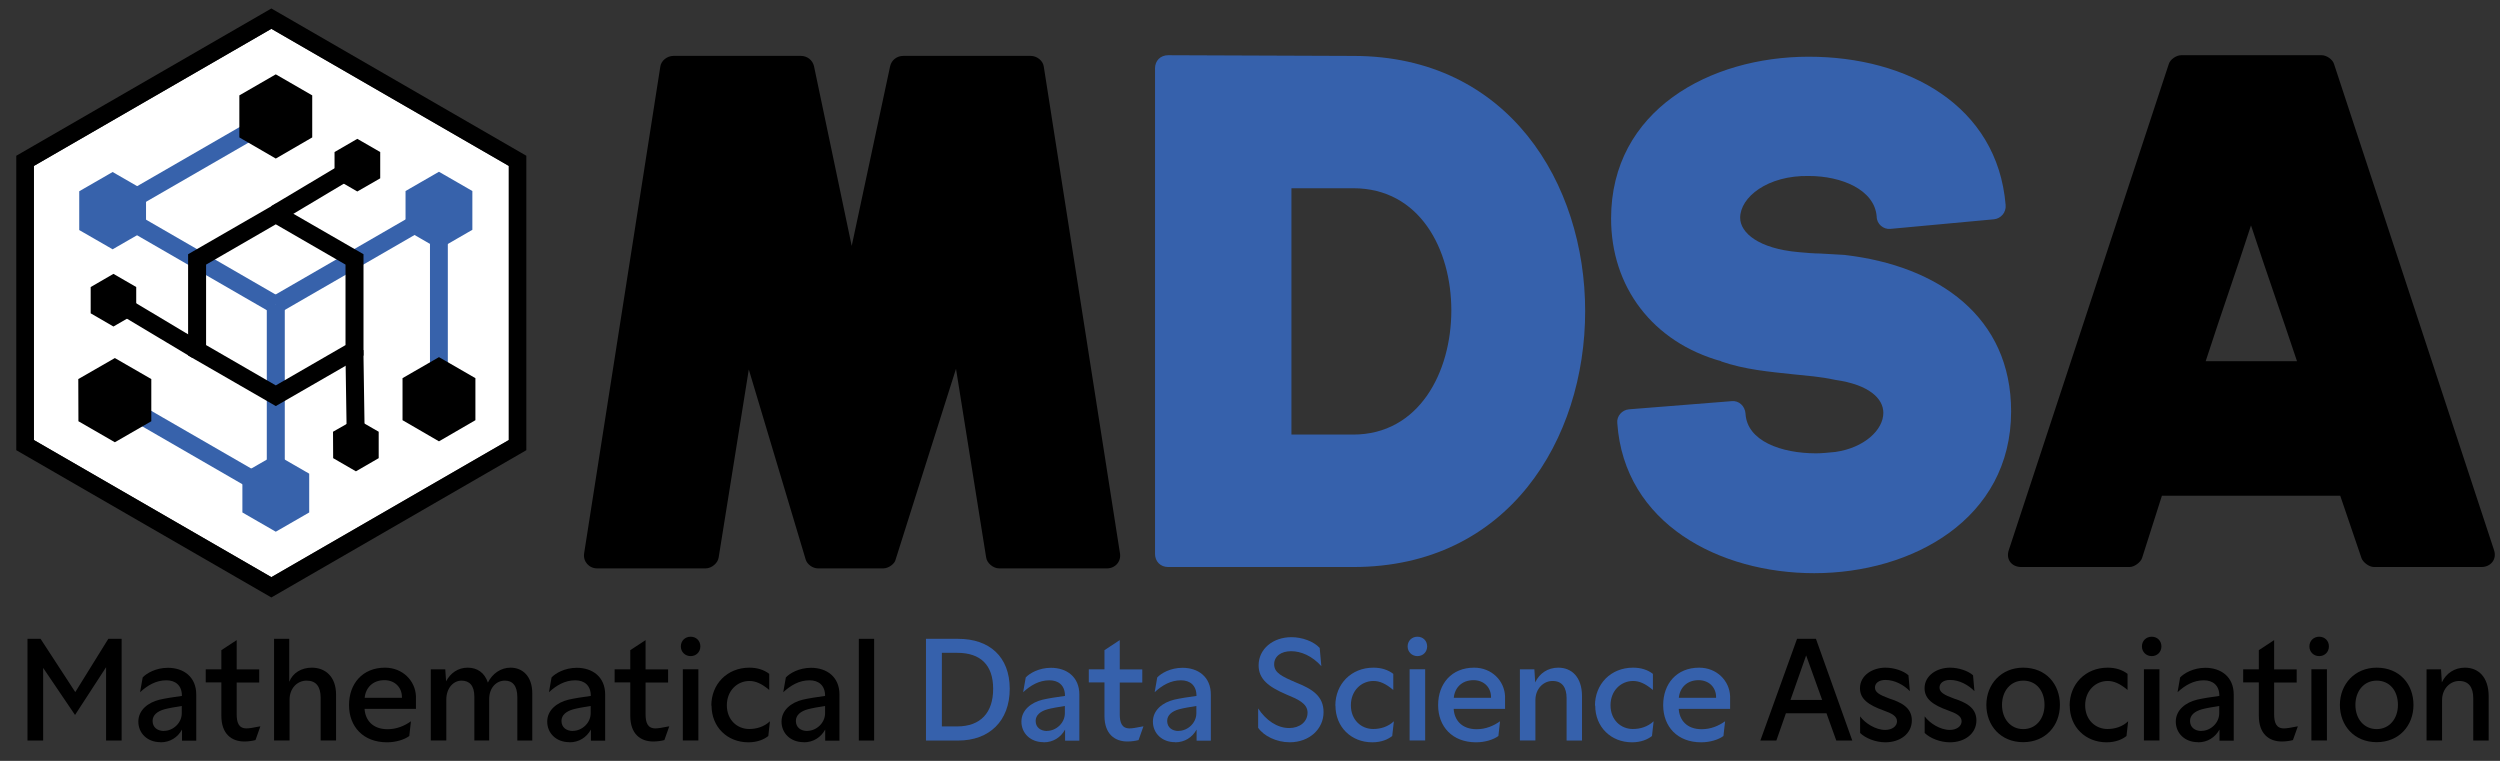 <svg width="92" height="28" viewBox="0 0 92 28" fill="none" xmlns="http://www.w3.org/2000/svg">
<rect x="0" y="0" width="92" height="28" fill="#333333" stroke="none"/>
<g clip-path="url(#clip0_2525_2211)">
<path d="M1.012 23.509H1.493L2.77 25.469L3.986 23.509H4.476V27.252H3.904V24.553L2.761 26.311L1.588 24.579V27.252H1.012V23.509Z" fill="black"/>
<path d="M5.903 27.312C5.422 27.312 5.091 26.982 5.091 26.556C5.091 26.131 5.447 25.851 5.873 25.748C6.053 25.705 6.419 25.645 6.694 25.61V25.602C6.694 25.219 6.453 25.035 6.122 25.035C5.744 25.035 5.43 25.219 5.155 25.473L5.25 24.931C5.387 24.781 5.731 24.575 6.178 24.575C6.754 24.575 7.222 24.906 7.222 25.559V27.257H6.698V26.848C6.539 27.136 6.26 27.317 5.911 27.317L5.903 27.312ZM6.036 26.896C6.367 26.896 6.689 26.608 6.689 26.247V25.98C6.483 26.01 6.178 26.066 6.053 26.101C5.791 26.174 5.615 26.315 5.615 26.53C5.615 26.771 5.8 26.9 6.032 26.9L6.036 26.896Z" fill="black"/>
<path d="M8.146 26.337V25.112H7.571V24.631H8.146V23.926L8.71 23.556V24.635H9.539V25.116H8.71V26.281C8.71 26.582 8.778 26.805 9.071 26.805C9.165 26.805 9.303 26.784 9.582 26.728L9.402 27.235C9.29 27.265 9.135 27.287 8.993 27.287C8.525 27.287 8.146 27.012 8.146 26.341V26.337Z" fill="black"/>
<path d="M10.081 23.509H10.644V25.09C10.777 24.759 11.095 24.57 11.473 24.57C11.963 24.57 12.367 24.888 12.367 25.563V27.248H11.8V25.675C11.8 25.262 11.628 25.047 11.284 25.047C10.94 25.047 10.656 25.327 10.656 25.748V27.248H10.085V23.504L10.081 23.509Z" fill="black"/>
<path d="M12.844 25.946C12.844 25.163 13.338 24.57 14.168 24.57C14.821 24.57 15.286 25.056 15.307 25.623V26.087H13.416C13.442 26.496 13.708 26.835 14.263 26.835C14.594 26.835 14.882 26.715 15.122 26.543L15.062 27.085C14.882 27.218 14.572 27.317 14.241 27.317C13.364 27.317 12.844 26.736 12.844 25.95V25.946ZM14.791 25.679V25.653C14.791 25.292 14.525 25.03 14.146 25.03C13.717 25.03 13.455 25.31 13.42 25.679H14.791Z" fill="black"/>
<path d="M18.578 25.047C18.264 25.047 18.002 25.31 18.002 25.727V27.248H17.456V25.636C17.456 25.224 17.271 25.047 16.983 25.047C16.695 25.047 16.424 25.31 16.424 25.748V27.248H15.853V24.631H16.386L16.416 25.073C16.575 24.768 16.858 24.57 17.211 24.57C17.563 24.57 17.834 24.755 17.954 25.12C18.118 24.79 18.427 24.57 18.788 24.57C19.227 24.57 19.588 24.88 19.588 25.52V27.252H19.038V25.658C19.038 25.224 18.853 25.047 18.582 25.047H18.578Z" fill="black"/>
<path d="M20.95 27.312C20.469 27.312 20.138 26.982 20.138 26.556C20.138 26.131 20.495 25.851 20.92 25.748C21.101 25.705 21.466 25.645 21.741 25.61V25.602C21.741 25.219 21.5 25.035 21.169 25.035C20.791 25.035 20.477 25.219 20.202 25.473L20.297 24.931C20.434 24.781 20.778 24.575 21.225 24.575C21.801 24.575 22.27 24.906 22.27 25.559V27.257H21.745V26.848C21.586 27.136 21.307 27.317 20.959 27.317L20.95 27.312ZM21.084 26.896C21.414 26.896 21.737 26.608 21.737 26.247V25.98C21.53 26.01 21.225 26.066 21.101 26.101C20.838 26.174 20.662 26.315 20.662 26.53C20.662 26.771 20.847 26.9 21.079 26.9L21.084 26.896Z" fill="black"/>
<path d="M23.194 26.337V25.112H22.618V24.631H23.194V23.926L23.757 23.556V24.635H24.586V25.116H23.757V26.281C23.757 26.582 23.826 26.805 24.118 26.805C24.212 26.805 24.35 26.784 24.629 26.728L24.449 27.235C24.337 27.265 24.182 27.287 24.04 27.287C23.572 27.287 23.194 27.012 23.194 26.341V26.337Z" fill="black"/>
<path d="M25.055 23.788C25.055 23.582 25.209 23.431 25.416 23.431C25.622 23.431 25.773 23.582 25.773 23.788C25.773 23.994 25.618 24.145 25.416 24.145C25.214 24.145 25.055 23.994 25.055 23.788ZM25.128 24.63H25.7V27.248H25.128V24.63Z" fill="black"/>
<path d="M26.177 25.963C26.177 25.181 26.753 24.57 27.578 24.57C27.866 24.57 28.115 24.648 28.308 24.798V25.391C28.025 25.151 27.801 25.06 27.578 25.06C27.135 25.06 26.748 25.413 26.748 25.954C26.748 26.496 27.131 26.827 27.569 26.827C27.844 26.827 28.119 26.745 28.334 26.543L28.274 27.085C28.124 27.205 27.883 27.317 27.539 27.317C26.765 27.317 26.185 26.754 26.185 25.967L26.177 25.963Z" fill="black"/>
<path d="M29.572 27.312C29.091 27.312 28.76 26.982 28.76 26.556C28.76 26.131 29.116 25.851 29.542 25.748C29.722 25.705 30.088 25.645 30.363 25.61V25.602C30.363 25.219 30.122 25.035 29.791 25.035C29.413 25.035 29.099 25.219 28.824 25.473L28.919 24.931C29.056 24.781 29.4 24.575 29.847 24.575C30.423 24.575 30.892 24.906 30.892 25.559V27.257H30.367V26.848C30.208 27.136 29.929 27.317 29.581 27.317L29.572 27.312ZM29.709 26.896C30.04 26.896 30.363 26.608 30.363 26.247V25.98C30.157 26.01 29.851 26.066 29.727 26.101C29.465 26.174 29.288 26.315 29.288 26.53C29.288 26.771 29.473 26.9 29.705 26.9L29.709 26.896Z" fill="black"/>
<path d="M31.605 23.509H32.168V27.252H31.605V23.509Z" fill="black"/>
<path d="M34.076 23.509H35.263C36.406 23.509 37.158 24.162 37.158 25.348C37.158 26.535 36.406 27.252 35.263 27.252H34.076V23.509ZM36.548 25.348C36.548 24.476 36.088 24.024 35.228 24.024H34.661V26.732H35.228C36.088 26.732 36.548 26.221 36.548 25.353V25.348Z" fill="#3661AC"/>
<path d="M38.4 27.312C37.919 27.312 37.588 26.982 37.588 26.556C37.588 26.131 37.944 25.851 38.37 25.748C38.55 25.705 38.916 25.645 39.191 25.61V25.602C39.191 25.219 38.95 25.035 38.619 25.035C38.241 25.035 37.927 25.219 37.652 25.473L37.747 24.931C37.884 24.781 38.228 24.575 38.675 24.575C39.251 24.575 39.72 24.906 39.72 25.559V27.257H39.195V26.848C39.036 27.136 38.757 27.317 38.409 27.317L38.4 27.312ZM38.533 26.896C38.864 26.896 39.187 26.608 39.187 26.247V25.98C38.98 26.01 38.675 26.066 38.55 26.101C38.288 26.174 38.112 26.315 38.112 26.53C38.112 26.771 38.297 26.9 38.529 26.9L38.533 26.896Z" fill="#3661AC"/>
<path d="M40.644 26.337V25.112H40.068V24.631H40.644V23.926L41.207 23.556V24.635H42.036V25.116H41.207V26.281C41.207 26.582 41.276 26.805 41.568 26.805C41.662 26.805 41.8 26.784 42.079 26.728L41.899 27.235C41.787 27.265 41.632 27.287 41.49 27.287C41.022 27.287 40.644 27.012 40.644 26.341V26.337Z" fill="#3661AC"/>
<path d="M43.24 27.312C42.758 27.312 42.427 26.982 42.427 26.556C42.427 26.131 42.784 25.851 43.209 25.748C43.39 25.705 43.755 25.645 44.03 25.61V25.602C44.03 25.219 43.79 25.035 43.459 25.035C43.081 25.035 42.767 25.219 42.492 25.473L42.586 24.931C42.724 24.781 43.068 24.575 43.515 24.575C44.091 24.575 44.559 24.906 44.559 25.559V27.257H44.035V26.848C43.876 27.136 43.596 27.317 43.248 27.317L43.24 27.312ZM43.373 26.896C43.704 26.896 44.026 26.608 44.026 26.247V25.98C43.82 26.01 43.515 26.066 43.39 26.101C43.128 26.174 42.952 26.315 42.952 26.53C42.952 26.771 43.136 26.9 43.368 26.9L43.373 26.896Z" fill="#3661AC"/>
<path d="M46.3 26.771V26.07C46.588 26.508 47 26.792 47.443 26.792C47.821 26.792 48.118 26.569 48.118 26.225C48.118 25.881 47.753 25.73 47.323 25.55C46.674 25.271 46.317 24.987 46.317 24.484C46.317 23.887 46.837 23.448 47.525 23.448C47.907 23.448 48.333 23.594 48.565 23.844L48.625 24.514C48.285 24.136 47.877 23.964 47.512 23.964C47.147 23.964 46.889 24.149 46.889 24.445C46.889 24.759 47.168 24.892 47.714 25.125C48.303 25.361 48.707 25.623 48.707 26.208C48.707 26.826 48.187 27.316 47.46 27.316C46.97 27.316 46.498 27.08 46.295 26.775L46.3 26.771Z" fill="#3661AC"/>
<path d="M49.141 25.963C49.141 25.181 49.717 24.57 50.542 24.57C50.83 24.57 51.079 24.648 51.273 24.798V25.391C50.989 25.151 50.765 25.06 50.542 25.06C50.099 25.06 49.712 25.413 49.712 25.954C49.712 26.496 50.095 26.827 50.533 26.827C50.804 26.827 51.083 26.745 51.294 26.543L51.234 27.085C51.083 27.205 50.843 27.317 50.499 27.317C49.725 27.317 49.145 26.754 49.145 25.967L49.141 25.963Z" fill="#3661AC"/>
<path d="M51.801 23.788C51.801 23.582 51.956 23.431 52.162 23.431C52.369 23.431 52.519 23.582 52.519 23.788C52.519 23.994 52.364 24.145 52.162 24.145C51.96 24.145 51.801 23.994 51.801 23.788ZM51.874 24.63H52.446V27.248H51.874V24.63Z" fill="#3661AC"/>
<path d="M52.923 25.946C52.923 25.163 53.417 24.57 54.247 24.57C54.9 24.57 55.364 25.056 55.386 25.623V26.087H53.495C53.52 26.496 53.787 26.835 54.341 26.835C54.672 26.835 54.96 26.715 55.201 26.543L55.141 27.085C54.96 27.218 54.651 27.317 54.32 27.317C53.443 27.317 52.923 26.736 52.923 25.95V25.946ZM54.87 25.679V25.653C54.87 25.292 54.603 25.03 54.225 25.03C53.795 25.03 53.533 25.31 53.499 25.679H54.87Z" fill="#3661AC"/>
<path d="M57.131 25.06C56.804 25.06 56.503 25.34 56.503 25.765V27.248H55.932V24.631H56.465L56.495 25.112C56.654 24.777 56.959 24.57 57.346 24.57C57.836 24.57 58.218 24.914 58.218 25.623V27.252H57.651V25.696C57.651 25.288 57.479 25.06 57.135 25.06H57.131Z" fill="#3661AC"/>
<path d="M58.695 25.963C58.695 25.181 59.271 24.57 60.096 24.57C60.384 24.57 60.634 24.648 60.827 24.798V25.391C60.543 25.151 60.32 25.06 60.096 25.06C59.654 25.06 59.267 25.413 59.267 25.954C59.267 26.496 59.649 26.827 60.088 26.827C60.363 26.827 60.638 26.745 60.853 26.543L60.793 27.085C60.642 27.205 60.401 27.317 60.058 27.317C59.284 27.317 58.704 26.754 58.704 25.967L58.695 25.963Z" fill="#3661AC"/>
<path d="M61.205 25.946C61.205 25.163 61.7 24.57 62.529 24.57C63.182 24.57 63.647 25.056 63.668 25.623V26.087H61.777C61.803 26.496 62.069 26.835 62.623 26.835C62.955 26.835 63.242 26.715 63.483 26.543L63.423 27.085C63.242 27.218 62.933 27.317 62.602 27.317C61.725 27.317 61.205 26.736 61.205 25.95V25.946ZM63.152 25.679V25.653C63.152 25.292 62.886 25.03 62.508 25.03C62.078 25.03 61.816 25.31 61.781 25.679H63.152Z" fill="#3661AC"/>
<path d="M66.135 23.509H66.827L68.164 27.252H67.575L67.214 26.247H65.722L65.37 27.252H64.781L66.131 23.509H66.135ZM67.055 25.757L66.466 24.119L65.89 25.757H67.055Z" fill="black"/>
<path d="M68.452 26.973V26.363C68.636 26.616 69.023 26.861 69.376 26.861C69.625 26.861 69.81 26.728 69.81 26.543C69.81 26.358 69.629 26.255 69.311 26.143C68.765 25.946 68.447 25.727 68.447 25.327C68.447 24.854 68.907 24.57 69.384 24.57C69.711 24.57 70.055 24.691 70.231 24.85L70.283 25.434C70.059 25.206 69.728 25.022 69.384 25.022C69.135 25.022 68.998 25.146 68.998 25.301C68.998 25.477 69.169 25.576 69.535 25.709C69.926 25.838 70.356 26.019 70.356 26.509C70.356 26.999 69.926 27.317 69.38 27.317C69.015 27.317 68.645 27.162 68.456 26.977L68.452 26.973Z" fill="black"/>
<path d="M70.828 26.973V26.363C71.013 26.616 71.4 26.861 71.752 26.861C72.002 26.861 72.187 26.728 72.187 26.543C72.187 26.358 72.006 26.255 71.688 26.143C71.142 25.946 70.824 25.727 70.824 25.327C70.824 24.854 71.284 24.57 71.761 24.57C72.088 24.57 72.431 24.691 72.608 24.85L72.659 25.434C72.436 25.206 72.105 25.022 71.761 25.022C71.512 25.022 71.374 25.146 71.374 25.301C71.374 25.477 71.546 25.576 71.912 25.709C72.303 25.838 72.732 26.019 72.732 26.509C72.732 26.999 72.303 27.317 71.757 27.317C71.391 27.317 71.022 27.162 70.833 26.977L70.828 26.973Z" fill="black"/>
<path d="M73.098 25.941C73.098 25.176 73.648 24.57 74.452 24.57C75.298 24.57 75.805 25.181 75.805 25.941C75.805 26.702 75.277 27.312 74.452 27.312C73.626 27.312 73.098 26.702 73.098 25.941ZM75.238 25.941C75.238 25.408 74.924 25.047 74.456 25.047C73.987 25.047 73.674 25.43 73.674 25.941C73.674 26.453 73.987 26.831 74.456 26.831C74.924 26.831 75.238 26.448 75.238 25.941Z" fill="black"/>
<path d="M76.162 25.963C76.162 25.181 76.738 24.57 77.563 24.57C77.851 24.57 78.101 24.648 78.294 24.798V25.391C78.01 25.151 77.787 25.06 77.563 25.06C77.121 25.06 76.734 25.413 76.734 25.954C76.734 26.496 77.116 26.827 77.555 26.827C77.826 26.827 78.105 26.745 78.316 26.543L78.255 27.085C78.105 27.205 77.864 27.317 77.52 27.317C76.747 27.317 76.166 26.754 76.166 25.967L76.162 25.963Z" fill="black"/>
<path d="M78.823 23.788C78.823 23.582 78.978 23.431 79.184 23.431C79.39 23.431 79.54 23.582 79.54 23.788C79.54 23.994 79.386 24.145 79.184 24.145C78.982 24.145 78.823 23.994 78.823 23.788ZM78.896 24.63H79.468V27.248H78.896V24.63Z" fill="black"/>
<path d="M80.881 27.312C80.4 27.312 80.069 26.982 80.069 26.556C80.069 26.131 80.426 25.851 80.851 25.748C81.032 25.705 81.397 25.645 81.672 25.61V25.602C81.672 25.219 81.432 25.035 81.101 25.035C80.722 25.035 80.409 25.219 80.134 25.473L80.228 24.931C80.366 24.781 80.71 24.575 81.156 24.575C81.732 24.575 82.201 24.906 82.201 25.559V27.257H81.677V26.848C81.517 27.136 81.238 27.317 80.89 27.317L80.881 27.312ZM81.015 26.896C81.346 26.896 81.668 26.608 81.668 26.247V25.98C81.462 26.01 81.156 26.066 81.032 26.101C80.77 26.174 80.593 26.315 80.593 26.53C80.593 26.771 80.778 26.9 81.01 26.9L81.015 26.896Z" fill="black"/>
<path d="M83.125 26.337V25.112H82.549V24.631H83.125V23.926L83.688 23.556V24.635H84.518V25.116H83.688V26.281C83.688 26.582 83.757 26.805 84.049 26.805C84.144 26.805 84.281 26.784 84.561 26.728L84.38 27.235C84.268 27.265 84.114 27.287 83.972 27.287C83.503 27.287 83.125 27.012 83.125 26.341V26.337Z" fill="black"/>
<path d="M84.986 23.788C84.986 23.582 85.141 23.431 85.347 23.431C85.553 23.431 85.704 23.582 85.704 23.788C85.704 23.994 85.549 24.145 85.347 24.145C85.145 24.145 84.986 23.994 84.986 23.788ZM85.059 24.63H85.631V27.248H85.059V24.63Z" fill="black"/>
<path d="M86.108 25.941C86.108 25.176 86.658 24.57 87.462 24.57C88.308 24.57 88.816 25.181 88.816 25.941C88.816 26.702 88.287 27.312 87.462 27.312C86.636 27.312 86.108 26.702 86.108 25.941ZM88.244 25.941C88.244 25.408 87.93 25.047 87.462 25.047C86.993 25.047 86.679 25.43 86.679 25.941C86.679 26.453 86.993 26.831 87.462 26.831C87.93 26.831 88.244 26.448 88.244 25.941Z" fill="black"/>
<path d="M90.496 25.06C90.169 25.06 89.868 25.34 89.868 25.765V27.248H89.297V24.631H89.83L89.86 25.112C90.019 24.777 90.324 24.57 90.711 24.57C91.201 24.57 91.583 24.914 91.583 25.623V27.252H91.016V25.696C91.016 25.288 90.844 25.06 90.5 25.06H90.496Z" fill="black"/>
<path d="M18.724 6.106V16.193L9.986 21.239L1.248 16.193V6.106L9.986 1.06L18.724 6.106Z" fill="white"/>
<path d="M37.932 2.057C38.159 2.057 38.387 2.233 38.413 2.461L41.215 20.362C41.267 20.663 41.039 20.917 40.734 20.917H36.771C36.543 20.917 36.316 20.715 36.29 20.513L35.181 13.572C34.45 15.892 33.694 18.243 32.959 20.59C32.933 20.741 32.705 20.917 32.503 20.917H30.105C29.903 20.917 29.701 20.766 29.649 20.59L27.556 13.597L26.447 20.513C26.422 20.715 26.194 20.917 25.966 20.917H21.977C21.677 20.917 21.449 20.663 21.496 20.362L24.298 2.461C24.324 2.233 24.552 2.057 24.78 2.057H29.473C29.701 2.057 29.903 2.208 29.955 2.435L31.343 9.05L32.757 2.435C32.808 2.208 33.01 2.057 33.238 2.057H37.936H37.932Z" fill="black"/>
<path d="M58.334 11.449C58.334 16.168 55.506 20.866 49.803 20.866H42.986C42.707 20.866 42.505 20.663 42.505 20.384V2.513C42.505 2.234 42.707 2.032 42.986 2.032L49.803 2.058C55.51 2.058 58.334 6.751 58.334 11.449ZM53.409 11.423C53.409 9.175 52.248 6.927 49.798 6.927H47.525V15.992H49.798C52.222 15.992 53.409 13.697 53.409 11.423Z" fill="#3661AC"/>
<path d="M66.763 21.093C63.277 21.093 59.77 19.275 59.516 15.566C59.49 15.312 59.692 15.085 59.946 15.063L63.733 14.762C63.986 14.736 64.214 14.938 64.235 15.218C64.287 16.228 65.546 16.683 66.836 16.683C67.012 16.683 67.291 16.658 67.54 16.632C68.602 16.481 69.307 15.824 69.307 15.192C69.307 14.663 68.778 14.156 67.54 13.98C66.96 13.855 66.505 13.829 66.028 13.778C65.095 13.679 64.21 13.602 63.328 13.297H63.354C60.806 12.592 59.288 10.546 59.288 8.044C59.288 4.056 62.924 2.087 66.561 2.087C70.197 2.087 73.502 3.88 73.807 7.542C73.833 7.821 73.631 8.044 73.377 8.07L69.565 8.423C69.311 8.448 69.062 8.246 69.062 7.967C68.985 6.983 67.773 6.476 66.561 6.476C65.043 6.45 64.038 7.258 64.038 8.014C64.038 8.569 64.721 9.149 66.182 9.278C66.436 9.304 66.788 9.33 66.99 9.33L67.876 9.381C71.361 9.785 74.009 11.676 74.009 15.136C74.009 19.099 70.373 21.093 66.763 21.093Z" fill="#3661AC"/>
<path d="M85.437 2.032C85.614 2.032 85.841 2.182 85.893 2.358L91.777 20.234C91.901 20.586 91.652 20.866 91.321 20.866H87.359C87.182 20.866 86.954 20.689 86.903 20.539L86.121 18.244H79.558L78.827 20.539C78.775 20.689 78.548 20.866 78.371 20.866H74.383C74.03 20.866 73.803 20.586 73.927 20.234L79.811 2.358C79.863 2.182 80.091 2.032 80.267 2.032H85.442H85.437ZM84.53 13.293C83.899 11.397 83.546 10.439 82.837 8.294C82.283 10.009 81.775 11.423 81.169 13.293H84.526H84.53Z" fill="black"/>
<path d="M16.48 13.885H15.823V8.32L10.317 11.5L9.986 10.928L16.48 7.176V13.885Z" fill="#3762AB"/>
<path d="M13.992 5.595V6.562L13.149 7.047L12.311 6.562V5.595L13.149 5.109L13.992 5.595Z" fill="black"/>
<path d="M17.495 13.916V15.463L16.154 16.241L14.813 15.463V13.916L16.154 13.142L17.495 13.916Z" fill="black"/>
<path d="M15.084 8.363V7.129L16.154 6.515L17.22 7.129V8.363L16.154 8.982L15.084 8.363Z" fill="#3762AB"/>
<path d="M16.154 6.703L17.056 7.223V8.268L16.154 8.788L15.251 8.268V7.223L16.154 6.703ZM16.154 6.321L15.99 6.415L15.088 6.935L14.924 7.03V8.457L15.088 8.551L15.99 9.072L16.154 9.166L16.317 9.072L17.22 8.551L17.383 8.457V7.03L17.22 6.935L16.317 6.415L16.154 6.321Z" fill="#3762AB"/>
<path d="M12.816 5.891L9.975 7.588L10.314 8.156L13.155 6.459L12.816 5.891Z" fill="black"/>
<path d="M9.294 4.4L3.978 7.468L4.309 8.041L9.625 4.973L9.294 4.4Z" fill="#3762AB"/>
<path d="M4.309 7.469L3.978 8.042L9.981 11.51L10.312 10.937L4.309 7.469Z" fill="#3762AB"/>
<path d="M3.337 10.563V11.53L4.175 12.016L5.013 11.53V10.563L4.175 10.078L3.337 10.563Z" fill="black"/>
<path d="M10.149 5.835L11.49 5.057V3.51L10.149 2.736L8.808 3.51V5.057L10.149 5.835Z" fill="black"/>
<path d="M3.075 8.375V7.138L4.141 6.523L5.211 7.138V8.375L4.141 8.99L3.075 8.375Z" fill="#3762AB"/>
<path d="M4.145 6.712L5.048 7.232V8.277L4.145 8.797L3.243 8.277V7.232L4.145 6.712ZM4.145 6.33L3.982 6.424L3.079 6.944L2.916 7.039V8.466L3.079 8.56L3.982 9.08L4.145 9.175L4.308 9.08L5.211 8.56L5.374 8.466V7.039L5.211 6.944L4.308 6.424L4.145 6.33Z" fill="#3762AB"/>
<path d="M4.581 10.903L4.242 11.471L7.082 13.17L7.422 12.602L4.581 10.903Z" fill="black"/>
<path d="M10.48 18.721L4.669 15.364L5 14.792L9.818 17.573V11.216H10.48V18.721Z" fill="#3762AB"/>
<path d="M13.098 17.345L12.26 16.86L12.255 15.888L13.098 15.407L13.936 15.888V16.86L13.098 17.345Z" fill="black"/>
<path d="M4.227 16.275L2.886 15.502L2.881 13.95L4.227 13.176L5.568 13.95V15.502L4.227 16.275Z" fill="black"/>
<path d="M9.079 18.764V17.53L10.149 16.911L11.22 17.53V18.764L10.149 19.383L9.079 18.764Z" fill="#3762AB"/>
<path d="M10.149 17.105L11.052 17.625V18.669L10.149 19.189L9.247 18.669V17.625L10.149 17.105ZM10.149 16.722L9.986 16.817L9.083 17.337L8.92 17.431V18.858L9.083 18.953L9.986 19.473L10.149 19.567L10.313 19.473L11.215 18.953L11.379 18.858V17.431L11.215 17.337L10.313 16.817L10.149 16.722Z" fill="#3762AB"/>
<path d="M13.373 12.882L12.711 12.892L12.762 16.201L13.423 16.191L13.373 12.882Z" fill="black"/>
<path d="M10.149 14.943L6.922 13.082V9.355L10.149 7.494L13.377 9.355V13.082L10.149 14.943ZM7.584 12.699L10.149 14.182L12.715 12.699V9.738L10.149 8.255L7.584 9.738V12.699Z" fill="black"/>
<path d="M9.986 0.312L0.599 5.732V16.567L9.986 21.987L19.369 16.567V5.732L9.986 0.312ZM18.724 16.194L9.986 21.239L1.248 16.194V6.106L9.986 1.06L18.724 6.106V16.194Z" fill="black"/>
</g>
<defs>
<clipPath id="clip0_2525_2211">
<rect width="91.208" height="27" fill="white" transform="translate(0.599 0.312)"/>
</clipPath>
</defs>
</svg>
